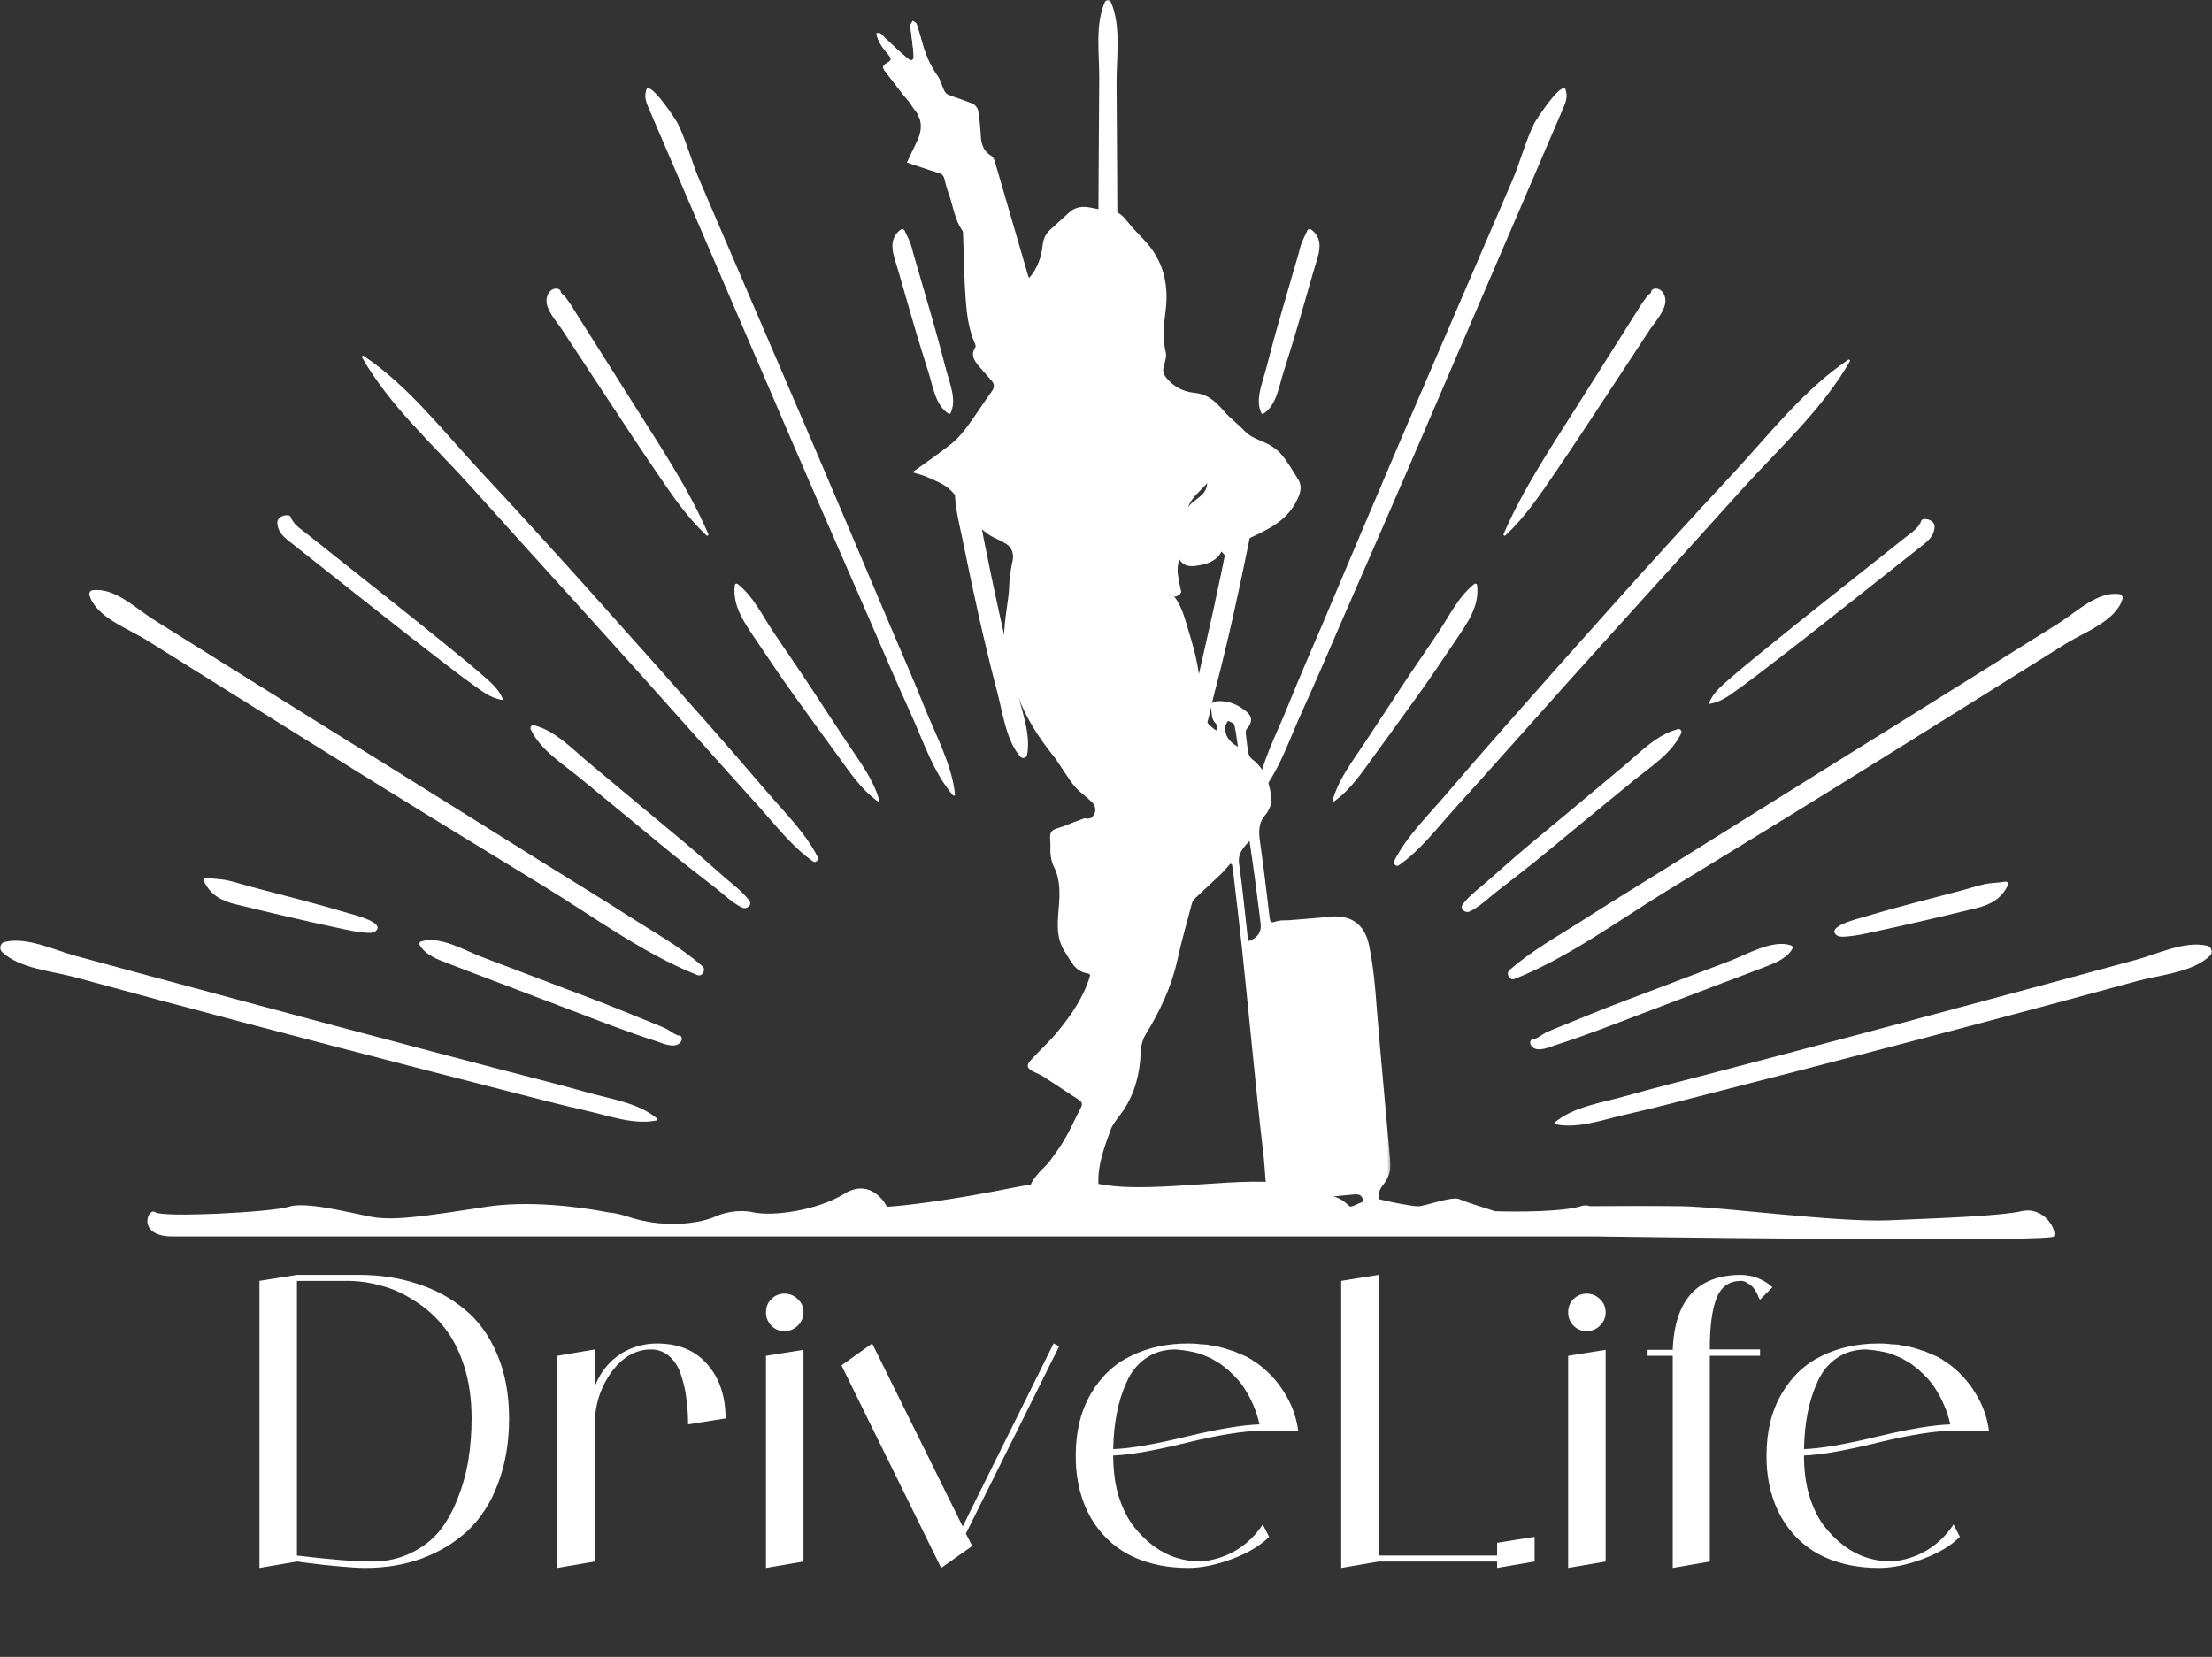 <?xml version="1.0" encoding="UTF-8"?> <svg xmlns="http://www.w3.org/2000/svg" width="889" height="666" viewBox="0 0 889 666" fill="none"><rect x="0" y="0" width="889" height="666" fill="#333333" stroke="none"/><path d="M449.271 145.63C449.231 120.67 449.141 95.7 448.981 70.74C448.911 58.26 448.821 45.78 448.741 33.29C448.671 23.07 450.691 10.19 446.421 0.77C446.021 -0.12 444.491 -0.12 444.081 0.77C440.031 9.71 441.841 21.74 441.781 31.41C441.711 43.89 441.621 56.37 441.541 68.86C441.381 94.44 441.281 120.05 441.231 145.63C441.141 196.18 441.071 246.74 440.961 297.29C440.941 302.82 449.561 302.82 449.561 297.29C449.421 246.74 449.361 196.18 449.271 145.63Z" fill="white"></path><path d="M503.911 188.9C503.651 188.12 502.74 188.1 502.3 188.68C496.13 196.69 495.621 206.45 493.701 216.16C491.711 226.25 489.591 236.32 487.391 246.36C485.161 256.4 482.861 266.43 480.571 276.45C478.671 284.7 474.48 295.04 476.21 303.51C476.45 304.66 478.09 305.08 478.86 304.2C484.57 297.76 485.96 286.59 488.09 278.51C490.81 268.2 493.291 257.87 495.631 247.47C497.871 237.43 500.011 227.38 502.041 217.29C503.971 207.67 506.961 198.48 503.911 188.9Z" fill="white"></path><path d="M527.18 92.42C526.67 92.02 525.76 91.93 525.43 92.64C524.3 95.12 523.15 97.06 522.47 99.76C521.69 102.93 520.68 106.07 519.77 109.23C517.82 115.96 515.86 122.7 513.93 129.43C512.05 135.93 510.37 142.5 508.62 149.03C507.22 154.32 504.33 160.98 507.03 166.2C507.14 166.4 507.41 166.46 507.6 166.35C512.87 163.27 513.95 155.66 515.65 150.22C517.82 143.29 520.01 136.37 522.02 129.4C524.03 122.43 526.05 115.46 528.06 108.49C529.66 103 532.62 96.67 527.18 92.42Z" fill="white"></path><path d="M628.778 35.52C626.228 34.48 617.158 48.44 616.568 49.66C612.988 57.01 611.018 65.01 607.808 72.49C602.648 84.48 597.498 96.47 592.328 108.48C582.018 132.46 571.648 156.44 561.378 180.43C551.338 203.88 541.448 227.38 531.488 250.87C526.758 262 521.888 273.06 517.398 284.28C512.948 295.41 506.358 307.36 505.158 319.37C505.118 319.77 505.708 320.01 505.958 319.7C513.878 310.54 518.018 297.58 523.018 286.65C528.708 274.22 534.018 261.63 539.478 249.09C550.408 224.04 561.398 199 572.198 173.89L604.608 98.51C609.768 86.52 614.918 74.53 620.078 62.52C622.778 56.24 625.478 49.97 628.178 43.67C629.308 41.04 630.098 38.98 629.268 36.22C629.198 35.85 629.018 35.61 628.778 35.52Z" fill="white"></path><path d="M593.66 235.27C593.59 234.63 592.95 234.38 592.46 234.78C586.15 239.83 582.79 247.04 578.39 253.67C573.32 261.3 568.04 268.78 563.02 276.46C558.09 284 553.15 291.52 548.17 299.01C543.33 306.31 537.86 313.39 535.51 321.95C535.46 322.19 535.73 322.44 535.95 322.28C542.92 317.39 547.52 310.27 552.48 303.47C558.14 295.71 563.78 287.94 569.38 280.15C574.73 272.72 579.87 265.11 584.96 257.49C589.5 250.7 594.7 243.84 593.66 235.27Z" fill="white"></path><path d="M665.051 116.01C664.281 116.1 663.431 116.78 663.551 117.63C663.441 117.72 663.371 117.76 663.131 118C662.361 118.58 661.741 119.3 661.231 120.12C659.811 121.91 658.661 123.93 657.431 125.87C654.671 130.23 651.921 134.61 649.141 138.97L633.611 163.55C623.121 180.16 612.111 196.62 604.301 214.63C604.101 215.1 604.631 215.6 605.051 215.2C613.061 207.66 618.851 199.03 625.051 189.94C631.621 180.32 638.011 170.62 644.411 160.89C650.631 151.44 656.841 141.98 663.061 132.53C665.231 129.23 669.871 124.39 669.281 120.1C668.991 117.93 667.441 115.72 665.051 116.01Z" fill="white"></path><path d="M742.82 144.61C724.75 156.71 710.63 175.16 695.83 191.03C679.99 208.02 664.37 225.19 648.88 242.49C633.79 259.33 618.77 276.23 603.82 293.2C596.14 301.92 588.53 310.7 580.99 319.53C573.89 327.83 565.37 336.15 560.37 345.95C559.8 347.06 561.03 348.63 562.21 347.79C570.73 341.84 577.36 333.1 584.29 325.42C592.06 316.81 599.84 308.19 607.54 299.51C622.98 282.16 638.47 264.87 654.06 247.65C669.22 230.88 684.43 214.15 699.54 197.32C714.48 180.68 732.39 164.69 743.46 145.22C743.7 144.86 743.22 144.33 742.82 144.61Z" fill="white"></path><path d="M674.329 293.08C665.829 295.27 659.069 302.5 652.519 307.97C645.129 314.14 637.759 320.31 630.369 326.47C623.199 332.46 615.949 338.35 608.889 344.44C605.259 347.58 601.679 350.79 598.069 353.95C594.599 357 590.549 359.84 587.829 363.59C586.499 365.43 588.999 367.19 590.639 366.4C594.579 364.56 597.989 361.14 601.409 358.48C604.989 355.69 608.579 352.9 612.159 350.1C619.749 344.17 627.089 337.91 634.529 331.82C641.759 325.89 648.979 319.96 656.189 314.03C663.049 308.39 671.759 303.04 675.639 294.8C676.079 293.9 675.389 292.8 674.329 293.08Z" fill="white"></path><path d="M774.329 208.7C773.999 208.65 773.669 208.63 773.339 208.65C772.559 208.63 771.919 209.32 771.879 210.07C771.569 210.51 771.309 210.96 770.929 211.49C769.649 213.26 767.659 214.5 765.949 215.87L730.039 244.37C722.279 250.52 714.599 256.76 706.919 263C702.979 266.21 699.049 269.42 695.219 272.78C691.829 275.76 688.649 278.29 686.859 282.53C686.769 282.77 687.019 282.93 687.229 282.89C691.959 282.11 695.369 279.26 699.179 276.56C703.319 273.6 707.319 270.5 711.349 267.4C719.419 261.18 727.459 254.94 735.439 248.62C743.429 242.31 751.429 235.97 759.419 229.66C763.419 226.5 767.409 223.35 771.409 220.17C774.389 217.82 777.179 215.94 777.509 211.9C777.669 210.01 775.919 208.91 774.329 208.7Z" fill="white"></path><path d="M851.962 238.84C843.092 237.45 834.541 246.01 827.361 250.52C816.841 257.11 806.331 263.69 795.821 270.26C774.271 283.75 752.661 297.18 731.071 310.61C710.011 323.71 688.991 336.91 667.931 350.03C657.401 356.58 646.801 363.04 636.361 369.74C626.361 376.16 615.561 382.08 606.621 389.96C605.091 391.31 606.711 394.28 608.681 393.5C630.341 384.91 650.512 369.96 670.342 357.82C692.042 344.55 713.741 331.32 735.361 317.93C756.441 304.86 777.501 291.73 798.521 278.57C809.031 272 819.541 265.41 830.061 258.83C837.501 254.16 850.392 249.67 853.032 240.75C853.262 240.01 852.792 238.97 851.962 238.84Z" fill="white"></path><path d="M719.789 379.99C712.359 377.51 702.109 383.64 695.339 386.21C685.979 389.77 676.619 393.33 667.259 396.87C658.229 400.3 649.139 403.66 640.179 407.29C635.689 409.11 631.199 410.92 626.709 412.75C624.869 413.5 623.009 414.23 621.199 415.09C620.319 415.51 616.929 418.05 615.909 417.79C615.759 417.75 615.559 417.79 615.449 417.92C614.669 418.91 614.879 419.84 615.739 420.73C618.059 423.16 623.019 420.77 625.479 419.98C636.959 416.31 648.249 411.88 659.509 407.59C670.479 403.43 681.459 399.25 692.429 395.09C697.919 393.01 703.419 390.95 708.889 388.83C713.089 387.21 718.009 385.44 720.349 381.37C720.659 380.83 720.349 380.19 719.789 379.99Z" fill="white"></path><path d="M805.849 354.39C802.999 354.9 800.139 354.81 797.309 355.47C794.369 356.14 791.469 357.11 788.549 357.88C781.869 359.63 775.189 361.38 768.509 363.14C761.849 364.89 755.169 366.74 748.579 368.72C747.069 369.18 735.659 371.99 737.389 375.09C738.359 376.82 740.679 376.55 742.389 376.42C745.929 376.15 749.509 375.34 752.969 374.58C759.939 373.07 766.909 371.57 773.849 369.91C780.639 368.29 787.439 366.75 794.199 365.06C799.979 363.62 804.269 361.39 806.959 355.86C807.379 355.05 806.719 354.23 805.849 354.39Z" fill="white"></path><path d="M887.108 380.16C878.058 378.04 867.348 383.39 858.568 385.78C847.258 388.86 835.938 391.93 824.608 394.98C801.358 401.24 778.128 407.52 754.878 413.72C732.218 419.76 709.548 425.76 686.868 431.69C675.518 434.66 664.148 437.49 652.858 440.69C643.608 443.3 632.308 444.83 624.828 451.2C624.588 451.4 624.718 451.82 625.008 451.89C634.148 453.82 644.078 450.08 652.978 448.08C664.418 445.49 675.748 442.5 687.118 439.58C710.438 433.61 733.738 427.59 757.028 421.51C779.708 415.58 802.398 409.61 825.038 403.52C836.348 400.47 847.688 397.41 858.998 394.32C868.158 391.84 881.168 390.89 888.178 384.19C889.458 382.97 888.878 380.56 887.108 380.16Z" fill="white"></path><path d="M385.06 188.9C385.32 188.12 386.23 188.1 386.67 188.68C392.84 196.69 393.35 206.45 395.27 216.16C397.26 226.25 399.38 236.32 401.58 246.36C403.81 256.4 406.11 266.43 408.4 276.45C410.3 284.7 414.49 295.04 412.76 303.51C412.52 304.66 410.88 305.08 410.11 304.2C404.4 297.76 403.01 286.59 400.88 278.51C398.16 268.2 395.68 257.87 393.34 247.47C391.1 237.43 388.96 227.38 386.93 217.29C385.02 207.67 382.03 198.48 385.06 188.9Z" fill="white"></path><path d="M361.791 92.42C362.301 92.02 363.211 91.93 363.541 92.64C364.671 95.12 365.821 97.06 366.501 99.76C367.281 102.93 368.291 106.07 369.201 109.23C371.151 115.96 373.111 122.7 375.041 129.43C376.921 135.93 378.601 142.5 380.351 149.03C381.751 154.32 384.641 160.98 381.941 166.2C381.831 166.4 381.561 166.46 381.371 166.35C376.101 163.27 375.021 155.66 373.321 150.22C371.151 143.29 368.961 136.37 366.951 129.4C364.941 122.43 362.921 115.46 360.911 108.49C359.331 103 356.371 96.67 361.791 92.42Z" fill="white"></path><path d="M260.2 35.52C262.74 34.48 271.82 48.44 272.41 49.66C275.99 57.01 277.96 65.01 281.17 72.49C286.33 84.48 291.48 96.47 296.64 108.48C306.95 132.46 317.32 156.44 327.59 180.43C337.63 203.88 347.52 227.38 357.48 250.87C362.21 262 367.08 273.06 371.57 284.28C376.02 295.41 382.61 307.36 383.81 319.37C383.85 319.77 383.26 320.01 383.01 319.7C375.09 310.54 370.95 297.58 365.95 286.65C360.26 274.22 354.95 261.63 349.49 249.09C338.56 224.04 327.57 199 316.77 173.89L284.36 98.51C279.2 86.52 274.05 74.53 268.89 62.52C266.19 56.24 263.49 49.97 260.79 43.67C259.66 41.04 258.87 38.98 259.7 36.22C259.78 35.85 259.97 35.61 260.2 35.52Z" fill="white"></path><path d="M295.31 235.27C295.38 234.63 296.02 234.38 296.51 234.78C302.82 239.83 306.18 247.04 310.58 253.67C315.65 261.3 320.93 268.78 325.95 276.46C330.88 284 335.82 291.52 340.8 299.01C345.64 306.31 351.11 313.39 353.46 321.95C353.51 322.19 353.24 322.44 353.02 322.28C346.05 317.39 341.45 310.27 336.49 303.47C330.83 295.71 325.19 287.94 319.59 280.15C314.24 272.72 309.1 265.11 304.01 257.49C299.47 250.7 294.27 243.84 295.31 235.27Z" fill="white"></path><path d="M223.921 116.01C224.691 116.1 225.541 116.78 225.421 117.63C225.531 117.72 225.601 117.76 225.841 118C226.611 118.58 227.231 119.3 227.741 120.12C229.161 121.91 230.311 123.93 231.531 125.87C234.291 130.23 237.041 134.61 239.821 138.97L255.351 163.55C265.841 180.16 276.851 196.62 284.661 214.63C284.861 215.1 284.331 215.6 283.911 215.2C275.901 207.66 270.111 199.03 263.911 189.94C257.341 180.32 250.951 170.62 244.551 160.89C238.331 151.44 232.121 141.98 225.901 132.53C223.731 129.23 219.111 124.39 219.681 120.1C219.981 117.93 221.551 115.72 223.921 116.01Z" fill="white"></path><path d="M146.15 143.06C164.22 155.16 178.34 173.61 193.14 189.48C208.98 206.47 224.6 223.64 240.09 240.94C255.18 257.78 270.2 274.68 285.15 291.65C292.83 300.37 300.42 309.15 307.98 317.98C315.08 326.28 323.6 334.6 328.6 344.4C329.17 345.51 327.94 347.08 326.76 346.24C318.24 340.29 311.61 331.55 304.68 323.87C296.91 315.26 289.13 306.64 281.43 297.96C265.99 280.61 250.5 263.32 234.91 246.1C219.75 229.33 204.54 212.6 189.43 195.77C174.48 179.13 156.58 163.14 145.51 143.67C145.29 143.31 145.75 142.78 146.15 143.06Z" fill="white"></path><path d="M214.651 291.53C223.151 293.72 229.911 300.95 236.461 306.42C243.851 312.59 251.221 318.76 258.611 324.92C265.761 330.91 273.031 336.8 280.091 342.89C283.721 346.03 287.301 349.24 290.911 352.4C294.381 355.45 298.431 358.29 301.151 362.04C302.481 363.88 299.981 365.64 298.341 364.85C294.401 363.01 290.991 359.59 287.571 356.93C283.991 354.14 280.401 351.35 276.821 348.55C269.231 342.62 261.891 336.36 254.451 330.27C247.221 324.34 240.001 318.41 232.791 312.48C225.931 306.84 217.221 301.49 213.341 293.25C212.881 292.35 213.601 291.25 214.651 291.53Z" fill="white"></path><path d="M114.631 207.15C114.961 207.1 115.291 207.08 115.621 207.1C116.401 207.08 117.041 207.77 117.081 208.52C117.391 208.96 117.651 209.41 118.031 209.94C119.311 211.71 121.301 212.95 123.011 214.32L158.921 242.82C166.681 248.97 174.361 255.21 182.041 261.45C185.981 264.66 189.901 267.87 193.741 271.23C197.131 274.21 200.311 276.74 202.101 280.98C202.191 281.22 201.941 281.38 201.731 281.34C197.001 280.56 193.591 277.71 189.781 275.01C185.641 272.05 181.641 268.95 177.611 265.85C169.541 259.63 161.501 253.39 153.521 247.07C145.531 240.76 137.531 234.42 129.541 228.11C125.541 224.95 121.551 221.8 117.551 218.62C114.581 216.27 111.781 214.39 111.461 210.35C111.291 208.46 113.051 207.36 114.631 207.15Z" fill="white"></path><path d="M37.011 237.29C45.881 235.9 54.441 244.46 61.611 248.97C72.121 255.56 82.631 262.14 93.141 268.71C114.691 282.2 136.301 295.63 157.891 309.06C178.951 322.16 199.971 335.36 221.031 348.48C231.561 355.03 242.161 361.49 252.601 368.19C262.601 374.61 273.401 380.53 282.341 388.41C283.871 389.76 282.251 392.73 280.281 391.95C258.621 383.36 238.451 368.41 218.621 356.27C196.921 343 175.221 329.77 153.601 316.38C132.521 303.31 111.461 290.18 90.441 277.02C79.931 270.45 69.421 263.86 58.911 257.28C51.461 252.61 38.581 248.12 35.941 239.2C35.731 238.46 36.201 237.42 37.011 237.29Z" fill="white"></path><path d="M169.201 378.44C176.631 375.96 186.881 382.09 193.651 384.66C203.011 388.22 212.371 391.78 221.731 395.32C230.761 398.75 239.851 402.11 248.811 405.74C253.301 407.56 257.791 409.37 262.281 411.2C264.121 411.95 265.981 412.68 267.791 413.54C268.671 413.96 272.061 416.5 273.081 416.24C273.231 416.2 273.431 416.24 273.541 416.37C274.321 417.36 274.111 418.29 273.251 419.18C270.931 421.61 265.971 419.22 263.511 418.43C252.031 414.76 240.741 410.33 229.481 406.04C218.511 401.88 207.531 397.7 196.561 393.54C191.071 391.46 185.571 389.4 180.101 387.28C175.901 385.66 170.981 383.89 168.641 379.82C168.301 379.28 168.611 378.64 169.201 378.44Z" fill="white"></path><path d="M83.12 352.84C85.97 353.35 88.83 353.26 91.66 353.92C94.6 354.59 97.5 355.56 100.42 356.33C107.1 358.08 113.78 359.83 120.46 361.59C127.12 363.34 133.8 365.19 140.39 367.17C141.9 367.63 153.31 370.44 151.58 373.54C150.61 375.27 148.3 375 146.58 374.87C143.04 374.6 139.46 373.79 136 373.03C129.03 371.52 122.06 370.02 115.12 368.36C108.33 366.74 101.53 365.2 94.77 363.51C88.99 362.07 84.7 359.84 82.01 354.31C81.6 353.5 82.24 352.68 83.12 352.84Z" fill="white"></path><path d="M1.858 378.61C10.908 376.49 21.618 381.84 30.398 384.23C41.708 387.31 53.028 390.38 64.358 393.43C87.608 399.69 110.838 405.97 134.088 412.17C156.748 418.21 179.418 424.21 202.098 430.14C213.448 433.11 224.818 435.94 236.118 439.14C245.368 441.75 256.668 443.28 264.148 449.65C264.388 449.85 264.258 450.27 263.968 450.34C254.828 452.27 244.898 448.53 235.998 446.53C224.558 443.94 213.228 440.95 201.858 438.03C178.538 432.06 155.238 426.04 131.948 419.96C109.248 414.03 86.578 408.06 63.938 401.97C52.628 398.92 41.288 395.86 29.978 392.77C20.818 390.29 7.808 389.34 0.798 382.64C-0.482 381.42 0.108 379.01 1.858 378.61Z" fill="white"></path><path d="M144.34 512.449C152.674 512.449 160.419 513.624 167.577 515.974C174.735 518.218 181.092 521.636 186.647 526.23C192.203 530.717 196.583 536.754 199.788 544.339C202.993 551.817 204.595 560.418 204.595 570.14C204.595 579.862 203.1 588.622 200.108 596.421C197.224 604.113 193.164 610.417 187.929 615.331C182.694 620.139 176.605 623.824 169.66 626.388C162.716 628.952 155.131 630.234 146.904 630.234C144.234 630.234 140.601 630.021 136.007 629.593C131.413 629.166 127.514 628.739 124.309 628.311L119.341 627.67L104.277 630.234V514.852L119.341 512.449H144.34ZM149.468 627.67C155.238 627.67 160.419 626.549 165.013 624.305C169.714 622.062 173.56 619.124 176.551 615.491C179.543 611.752 182 607.372 183.923 602.35C185.953 597.222 187.395 592.041 188.25 586.806C189.104 581.464 189.532 575.909 189.532 570.14C189.532 562.341 188.517 555.29 186.487 548.986C184.457 542.683 181.733 537.448 178.314 533.281C175.002 529.115 171.103 525.643 166.616 522.865C162.235 519.98 157.748 517.951 153.154 516.775C148.667 515.493 144.073 514.852 139.373 514.852H119.341V625.267C132.695 626.869 142.738 627.67 149.468 627.67ZM264.038 540.012C272.692 540.012 279.422 542.79 284.23 548.345C289.144 553.901 291.602 561.165 291.602 570.14L276.538 572.543C276.538 569.018 276.324 565.706 275.897 562.608C275.576 559.403 274.882 556.198 273.813 552.993C272.852 549.788 271.303 547.223 269.166 545.3C267.029 543.377 264.519 542.416 261.634 542.416C255.438 542.416 250.096 545.514 245.609 551.711C241.229 557.907 239.039 564.851 239.039 572.543V627.67L223.975 630.234V544.98L239.039 542.416V557.319C240.321 553.901 242.19 550.856 244.647 548.185C247.211 545.514 250.149 543.484 253.461 542.095C256.88 540.707 260.406 540.012 264.038 540.012ZM307.853 630.234V544.98L322.917 542.576V627.67L307.853 630.234ZM320.674 532.801C319.178 534.296 317.362 535.044 315.225 535.044C313.195 535.044 311.432 534.296 309.937 532.801C308.548 531.305 307.853 529.542 307.853 527.512C307.853 525.376 308.548 523.613 309.937 522.224C311.432 520.728 313.195 519.98 315.225 519.98C317.362 519.98 319.178 520.728 320.674 522.224C322.169 523.613 322.917 525.376 322.917 527.512C322.917 529.542 322.169 531.305 320.674 532.801ZM425.684 541.134L388.185 616.453L390.749 621.421L378.25 630.234L338.186 548.826L350.526 540.012L386.903 613.568L423.441 540.012L425.684 541.134ZM482.494 627.67C487.622 627.243 492.376 625.747 496.757 623.183C501.137 620.512 504.716 617.04 507.493 612.767L510.058 617.735C506.425 621.367 501.404 624.359 494.994 626.709C488.69 629.059 482.868 630.234 477.526 630.234C469.407 630.234 462.142 628.792 455.732 625.908C449.322 623.023 444.033 618.536 439.867 612.446C435.7 606.25 433.243 598.825 432.495 590.171C432.388 588.462 432.335 586.753 432.335 585.043C432.335 575.428 434.365 567.148 438.424 560.204C442.484 553.26 447.879 548.185 454.61 544.98C461.341 541.668 468.979 540.012 477.526 540.012C478.808 540.012 480.09 540.066 481.372 540.172C481.586 540.172 481.853 540.226 482.174 540.333C482.494 540.333 482.708 540.333 482.815 540.333C483.99 540.439 484.844 540.493 485.379 540.493C485.485 540.493 485.646 540.546 485.859 540.653C486.073 540.653 486.287 540.707 486.5 540.813C486.714 540.813 486.874 540.813 486.981 540.813C488.156 541.027 488.851 541.134 489.064 541.134C489.385 541.241 489.973 541.401 490.827 541.615C491.789 541.828 492.376 541.989 492.59 542.095C493.017 542.202 493.658 542.416 494.513 542.736C495.261 542.95 495.795 543.11 496.116 543.217C496.543 543.431 497.13 543.698 497.878 544.018C498.733 544.339 499.267 544.553 499.481 544.659C499.908 544.873 500.496 545.14 501.244 545.461C501.885 545.888 502.365 546.155 502.686 546.262C502.793 546.369 503.327 546.743 504.288 547.384C504.395 547.384 504.502 547.437 504.609 547.544C504.823 547.651 504.983 547.758 505.09 547.865C509.577 551.07 513.263 555.022 516.147 559.723C519.139 564.424 521.008 569.552 521.756 575.107H507.493C500.229 575.107 490.026 576.71 476.885 579.915C463.851 583.12 454.022 584.83 447.399 585.043C447.399 590.919 448.093 596.261 449.482 601.068C450.978 605.876 452.901 609.882 455.251 613.087C457.708 616.292 460.486 619.07 463.584 621.421C466.682 623.664 469.834 625.267 473.039 626.228C476.244 627.19 479.396 627.67 482.494 627.67ZM472.398 542.416C467.804 542.416 463.851 543.591 460.539 545.941C457.227 548.185 454.663 551.337 452.847 555.396C451.031 559.349 449.696 563.569 448.841 568.056C447.986 572.437 447.505 577.244 447.399 582.479C454.022 582.265 463.744 580.61 476.565 577.511C489.385 574.413 499.267 572.757 506.211 572.543C505.036 567.309 502.953 562.394 499.962 557.8C499.214 556.625 498.359 555.503 497.398 554.435C497.398 554.435 497.291 554.328 497.077 554.114C496.97 554.008 496.917 553.954 496.917 553.954C496.169 553.099 495.368 552.298 494.513 551.55C494.192 551.23 493.925 550.963 493.712 550.749C492.75 550.001 491.789 549.253 490.827 548.506C490.827 548.506 490.774 548.452 490.667 548.345C489.599 547.704 488.53 547.063 487.462 546.422C487.355 546.422 487.088 546.262 486.661 545.941C485.699 545.514 484.791 545.14 483.936 544.82C483.936 544.82 483.829 544.766 483.616 544.659C483.402 544.553 483.242 544.499 483.135 544.499C482.067 544.072 480.998 543.751 479.93 543.538C479.823 543.431 479.663 543.377 479.449 543.377C479.342 543.377 479.236 543.377 479.129 543.377C478.274 543.164 477.419 543.003 476.565 542.897C476.137 542.79 475.817 542.736 475.603 542.736C474.535 542.63 473.466 542.523 472.398 542.416ZM601.685 620.139L616.748 617.735V627.67L601.685 630.234V627.67H554.09L539.026 630.234V514.852L554.09 512.449V625.267H601.685V620.139ZM630.237 630.234V544.98L645.301 542.576V627.67L630.237 630.234ZM643.057 532.801C641.562 534.296 639.746 535.044 637.609 535.044C635.579 535.044 633.816 534.296 632.32 532.801C630.932 531.305 630.237 529.542 630.237 527.512C630.237 525.376 630.932 523.613 632.32 522.224C633.816 520.728 635.579 519.98 637.609 519.98C639.746 519.98 641.562 520.728 643.057 522.224C644.553 523.613 645.301 525.376 645.301 527.512C645.301 529.542 644.553 531.305 643.057 532.801ZM699.832 514.852C695.024 514.852 691.713 517.149 689.896 521.743C688.08 526.23 687.172 533.121 687.172 542.416H707.364V544.98H687.172V627.67L672.269 630.234V544.98H662.173V542.576H672.269C673.016 522.491 682.204 512.449 699.832 512.449C704.64 512.555 708.806 514.211 712.332 517.416L707.364 522.384C707.257 522.277 707.097 522.064 706.883 521.743C706.776 521.316 706.509 520.675 706.082 519.82C705.655 518.966 705.174 518.218 704.64 517.577C704.105 516.936 703.358 516.348 702.396 515.814C701.541 515.173 700.687 514.852 699.832 514.852ZM760.12 627.67C765.248 627.243 770.002 625.747 774.382 623.183C778.762 620.512 782.341 617.04 785.119 612.767L787.683 617.735C784.051 621.367 779.03 624.359 772.619 626.709C766.316 629.059 760.494 630.234 755.152 630.234C747.032 630.234 739.768 628.792 733.357 625.908C726.947 623.023 721.659 618.536 717.492 612.446C713.326 606.25 710.869 598.825 710.121 590.171C710.014 588.462 709.961 586.753 709.961 585.043C709.961 575.428 711.99 567.148 716.05 560.204C720.11 553.26 725.505 548.185 732.236 544.98C738.966 541.668 746.605 540.012 755.152 540.012C756.434 540.012 757.716 540.066 758.998 540.172C759.212 540.172 759.479 540.226 759.799 540.333C760.12 540.333 760.333 540.333 760.44 540.333C761.615 540.439 762.47 540.493 763.004 540.493C763.111 540.493 763.271 540.546 763.485 540.653C763.699 540.653 763.912 540.707 764.126 540.813C764.34 540.813 764.5 540.813 764.607 540.813C765.782 541.027 766.476 541.134 766.69 541.134C767.011 541.241 767.598 541.401 768.453 541.615C769.414 541.828 770.002 541.989 770.216 542.095C770.643 542.202 771.284 542.416 772.139 542.736C772.886 542.95 773.421 543.11 773.741 543.217C774.169 543.431 774.756 543.698 775.504 544.018C776.359 544.339 776.893 544.553 777.106 544.659C777.534 544.873 778.121 545.14 778.869 545.461C779.51 545.888 779.991 546.155 780.312 546.262C780.418 546.369 780.953 546.743 781.914 547.384C782.021 547.384 782.128 547.437 782.235 547.544C782.448 547.651 782.608 547.758 782.715 547.865C787.202 551.07 790.888 555.022 793.773 559.723C796.764 564.424 798.634 569.552 799.382 575.107H785.119C777.854 575.107 767.652 576.71 754.511 579.915C741.477 583.12 731.648 584.83 725.024 585.043C725.024 590.919 725.719 596.261 727.108 601.068C728.603 605.876 730.526 609.882 732.877 613.087C735.334 616.292 738.112 619.07 741.21 621.421C744.308 623.664 747.46 625.267 750.665 626.228C753.87 627.19 757.021 627.67 760.12 627.67ZM750.024 542.416C745.43 542.416 741.477 543.591 738.165 545.941C734.853 548.185 732.289 551.337 730.473 555.396C728.657 559.349 727.321 563.569 726.467 568.056C725.612 572.437 725.131 577.244 725.024 582.479C731.648 582.265 741.37 580.61 754.19 577.511C767.011 574.413 776.893 572.757 783.837 572.543C782.662 567.309 780.579 562.394 777.587 557.8C776.839 556.625 775.985 555.503 775.023 554.435C775.023 554.435 774.916 554.328 774.703 554.114C774.596 554.008 774.542 553.954 774.542 553.954C773.795 553.099 772.993 552.298 772.139 551.55C771.818 551.23 771.551 550.963 771.337 550.749C770.376 550.001 769.414 549.253 768.453 548.506C768.453 548.506 768.399 548.452 768.293 548.345C767.224 547.704 766.156 547.063 765.088 546.422C764.981 546.422 764.714 546.262 764.286 545.941C763.325 545.514 762.417 545.14 761.562 544.82C761.562 544.82 761.455 544.766 761.241 544.659C761.028 544.553 760.868 544.499 760.761 544.499C759.692 544.072 758.624 543.751 757.556 543.538C757.449 543.431 757.289 543.377 757.075 543.377C756.968 543.377 756.861 543.377 756.754 543.377C755.9 543.164 755.045 543.003 754.19 542.897C753.763 542.79 753.442 542.736 753.229 542.736C752.16 542.63 751.092 542.523 750.024 542.416Z" fill="white"></path><path d="M517.912 476.27C527.182 484.21 526.512 480.46 532.472 480.46C538.432 480.46 541.292 483.99 542.402 484.87C543.512 485.75 549.682 480.9 554.092 482C558.502 483.1 567.332 484.87 569.972 484.87C572.622 484.87 583.652 480.68 586.522 482C588.812 483.06 597.042 485.68 600.862 486.85C609.242 487.14 627.862 487.16 635.282 484.86C636.862 484.37 638.072 484.41 638.992 484.83C648.592 484.76 665.112 484.7 675.982 484.86C691.532 485.08 738.202 491.38 758.942 490.51C779.682 489.64 803.442 488.83 812.522 486.84C821.592 484.85 826.782 494.4 825.482 496.99C824.442 499.06 701.932 497.85 640.812 496.99H240.172H69.352C54.662 496.99 59.412 485.08 62.442 487.28C65.472 489.48 109.102 487.28 116.022 485.07C122.932 482.86 139.782 487.28 148.862 489.04C157.932 490.8 169.602 489.04 195.522 485.07C212.282 482.5 232.322 484.95 244.822 487.38C246.742 487.51 249.202 488.02 252.312 489.04C268.372 494.33 282.392 491.25 287.392 489.04C289.822 487.86 296.262 485.86 302.612 487.28C310.552 489.04 328.422 486.62 339.452 479.78C348.272 474.31 354.452 481.03 356.442 485.07C359.912 484.92 371.702 483.79 391.062 480.44C415.262 476.25 423.032 472.72 443.772 476.25C464.512 479.78 503.352 472.08 517.912 476.27Z" fill="white"></path><mask id="mask0_202_134" style="mask-type:luminance" maskUnits="userSpaceOnUse" x="352" y="8" width="207" height="479"><path d="M558.833 8.31H352.203V486.49H558.833V8.31Z" fill="white"></path></mask><g mask="url(#mask0_202_134)"><mask id="mask1_202_134" style="mask-type:luminance" maskUnits="userSpaceOnUse" x="352" y="8" width="207" height="479"><path d="M558.833 8.31H352.203V486.49H558.833V8.31Z" fill="white"></path></mask><g mask="url(#mask1_202_134)"><path d="M494.481 347.15C493.161 348.62 491.921 350.16 490.501 351.53C487.241 354.67 483.871 357.69 480.591 360.81C479.981 361.39 479.311 362.12 479.101 362.89C477.071 370.48 474.911 378.04 473.231 385.71C470.851 396.61 466.181 406.44 460.391 415.88C459.141 417.91 458.531 420.62 458.441 423.04C458.141 431.39 456.201 439.17 451.571 446.19C449.781 448.9 447.331 451.37 446.281 454.34C443.891 461.07 441.231 467.82 441.431 475.21C441.471 476.68 441.281 478.19 440.941 479.62C440.371 482.02 437.841 484.14 435.361 484.04C428.921 483.75 422.481 483.21 416.041 482.88C414.181 482.78 413.941 481.62 413.761 480.23C413.261 476.5 415.371 473.87 417.581 471.32C418.891 469.8 420.531 468.55 421.721 466.95C424.001 463.87 426.271 460.75 428.181 457.43C430.431 453.52 432.231 449.35 434.351 445.36C435.141 443.87 434.991 442.99 433.551 442.06C428.761 438.98 424.041 435.77 419.251 432.69C418.011 431.89 416.591 431.4 415.271 430.72C412.721 429.4 412.361 428.23 414.251 426.16C417.851 422.2 421.871 418.6 425.241 414.46C430.731 407.71 435.701 400.57 438.171 391.9C437.911 391.73 437.581 391.32 437.201 391.27C432.001 390.6 430.371 386.24 427.971 382.58C424.501 377.28 424.961 371.5 425.451 365.63C425.941 359.83 426.331 353.96 423.621 348.51C422.251 345.75 422.021 342.88 422.171 339.89C422.261 338.03 421.641 335.78 422.481 334.43C423.271 333.18 425.561 332.84 427.231 332.18C430.041 331.06 432.871 329.99 435.721 328.95C436.091 328.82 436.591 329.1 437.021 329.05C437.611 328.99 438.351 328.97 438.741 328.62C440.631 326.93 440.701 324.27 438.911 322.51C437.641 321.27 436.291 320.08 434.891 318.98C431.001 315.93 428.771 311.61 426.041 307.67C425.201 306.46 424.441 305.18 423.511 304.03C417.461 296.51 412.241 288.47 408.931 279.38C406.981 274.03 405.171 268.55 404.111 262.97C402.571 254.82 404.481 246.7 405.391 238.58C405.631 236.47 405.571 234.32 405.831 232.21C406.121 229.79 406.501 227.37 407.031 224.99C407.531 222.7 406.511 219.85 404.491 218.69C403.271 217.99 402.041 217.26 400.751 216.7C395.041 214.22 391.271 209.74 387.921 204.7C385.961 201.75 383.941 198.66 381.301 196.38C378.921 194.32 375.721 193.16 372.781 191.82C370.941 190.98 368.911 190.54 366.701 189.84C372.191 185.85 377.471 182.28 382.431 178.3C384.921 176.3 387.051 173.73 388.971 171.14C392.291 166.67 395.221 161.92 398.511 157.43C399.701 155.8 399.781 154.5 398.551 153.06C396.821 151.03 394.981 149.08 393.271 147.03C391.441 144.84 390.031 142.55 391.981 139.64C392.191 139.32 392.051 138.62 391.861 138.19C389.331 132.52 388.551 126.43 388.101 120.38C387.461 111.72 387.391 103.02 387.061 94.34C387.041 93.76 387.051 93.06 386.741 92.63C383.571 88.13 383.061 82.66 381.221 77.68C380.501 75.73 380.001 73.7 379.471 71.69C379.131 70.39 378.341 69.85 377.051 69.46C372.891 68.21 368.781 66.76 364.491 65.33C365.761 62.66 366.901 60.12 368.151 57.63C371.321 51.32 370.711 46.96 365.301 40.77C362.811 37.96 360.621 34.89 358.301 31.93C357.321 30.68 356.291 29.46 355.401 28.14C354.651 27.03 354.931 26.17 356.201 25.46C358.481 24.19 358.571 23.7 356.791 21.6C354.731 19.15 352.771 16.69 352.191 13.33C353.941 12.82 354.561 14.16 355.491 15.03C358.561 17.91 361.601 20.85 364.851 23.52C366.381 24.77 367.331 24.2 367.191 22.15C366.971 18.68 366.431 15.23 366.021 11.77C365.961 11.25 365.711 10.69 365.841 10.23C366.041 9.54 366.501 8.93 366.851 8.29C367.381 8.73 368.191 9.06 368.381 9.61C369.261 12.21 370.001 14.86 370.741 17.51C372.051 22.21 373.971 26.59 376.851 30.59C378.031 32.23 378.441 34.4 379.351 36.26C379.711 36.99 380.391 37.79 381.121 38.08C384.361 39.35 387.721 40.31 390.911 41.68C391.881 42.09 392.931 43.36 393.101 44.38C393.681 47.81 394.001 51.3 394.191 54.78C394.381 58.18 395.411 60.93 398.521 62.75C399.201 63.15 399.621 64.25 399.881 65.11C404.351 80.36 408.771 95.63 413.211 110.89C413.291 111.15 413.441 111.38 413.611 111.73C417.071 107.81 418.531 103.21 419.081 98.3C419.361 95.86 420.321 93.91 422.111 92.3C424.651 90.01 427.181 87.73 429.691 85.41C432.311 82.98 435.371 82.82 438.661 83.51C440.241 83.84 441.861 84.25 443.451 84.2C447.331 84.06 450.281 85.42 452.691 88.53C454.861 91.33 457.371 93.88 459.821 96.45C467.671 104.67 469.871 114.55 468.391 125.49C467.661 130.88 467.191 136.21 468.511 141.63C468.891 143.19 468.331 145.09 467.841 146.73C467.261 148.65 467.281 150.07 468.691 151.8C471.761 155.57 475.661 157.48 480.331 157.95C485.511 158.46 488.791 161.66 491.981 165.35C494.431 168.18 497.551 170.42 500.121 173.16C502.521 175.73 505.651 176.66 508.671 178.04C511.031 179.12 513.381 180.76 515.041 182.73C517.551 185.72 519.531 189.17 521.621 192.5C523.661 195.75 522.531 198.62 520.861 201.8C516.921 209.29 509.861 212.76 502.821 216.02C500.091 217.28 498.381 218.77 497.091 221.24C494.821 225.57 494.271 225.61 490.921 221.7C489.181 225.09 486.051 226.44 482.681 227.09C479.441 227.72 475.951 228.41 473.761 224.47C473.611 224.59 473.461 224.71 473.301 224.82C473.301 227.22 473.191 229.62 473.341 232.02C473.431 233.49 473.881 234.94 474.221 236.38C474.781 238.82 474.501 239.23 471.681 239.47C475.081 243.67 476.171 248.68 477.661 253.53C480.451 262.57 482.881 271.68 482.211 281.26C481.861 286.3 484.061 289.97 487.821 292.96C488.091 293.18 488.421 293.32 489.321 293.85C489.021 292.47 489.131 291.29 488.601 290.8C486.701 289.04 487.141 286.69 486.681 284.58C486.371 283.13 487.121 282.33 488.471 281.99C488.691 281.93 488.911 281.88 489.131 281.86C493.691 281.52 497.641 283.25 500.981 286.05C503.531 288.19 503.271 290.56 501.051 293.02C500.721 293.39 500.611 294.11 500.661 294.64C500.961 297.37 501.261 300.12 501.771 302.82C501.931 303.67 502.551 304.63 503.251 305.16C508.901 309.46 510.571 315.55 511.051 322.19C511.091 322.74 510.861 323.36 510.611 323.88C510.031 325.08 509.551 326.42 508.681 327.39C505.511 330.89 505.871 334.84 506.491 339.1C507.891 348.74 509.001 358.42 510.181 368.09C510.551 371.13 510.541 371.07 513.541 370.21C514.921 369.81 516.471 370.02 517.941 369.9C523.421 369.45 528.911 369.06 534.381 368.48C543.051 367.57 548.511 371.59 550.251 380.06C552.781 392.34 553.141 404.85 554.311 417.27C555.871 433.93 557.221 450.61 558.781 467.27C559.121 470.91 557.811 473.83 555.711 476.5C554.751 477.72 554.201 478.76 554.171 480.41C554.131 482.16 553.971 484.3 551.501 484.95C549.201 485.55 548.191 485.29 547.871 482.9C547.491 480.06 545.981 479.94 543.721 480.16C535.431 481 527.131 481.68 518.851 482.55C518.171 482.62 517.241 483.55 517.051 484.24C516.501 486.24 515.031 486.47 513.431 486.5C511.801 486.53 510.791 485.9 510.271 484.08C508.381 477.44 508.551 470.56 507.741 463.81C505.921 448.53 504.461 433.2 502.891 417.89C501.601 405.39 500.411 392.88 499.071 380.39C497.981 370.26 496.741 360.15 495.561 350.04C495.461 349.17 495.271 348.31 495.121 347.44C494.891 347.33 494.691 347.24 494.481 347.15ZM502.181 338C499.481 340.89 497.401 343.19 497.991 347.24C499.381 356.87 500.271 366.56 501.391 376.23C501.471 376.92 501.741 377.58 501.931 378.28C505.581 376.92 507.081 374.51 506.641 371.15C505.861 365.11 505.141 359.06 504.331 353.02C503.691 348.18 502.951 343.35 502.181 338ZM497.531 300.19C497.031 296.89 496.741 294.02 496.051 291.26C495.881 290.58 494.391 290.23 493.511 289.73C493.141 290.52 492.501 291.29 492.431 292.1C492.141 295.65 493.931 298.09 497.531 300.19ZM485.201 194.21C482.181 197.66 478.721 200.01 477.421 204.11C479.361 200.53 484.831 199.82 485.201 194.21Z" fill="white"></path></g></g><path d="M471.672 239.46C472.272 240.45 474.292 239.05 474.732 237.97C474.732 237.97 473.372 231.96 473.262 229.5C473.182 227.7 473.852 225.38 473.752 224.47C473.532 222.29 477.012 222.04 477.452 221.03C478.632 218.28 477.922 215.94 477.352 215.03C477.262 214.89 477.142 214.8 476.992 214.73C475.022 213.86 469.972 214.97 468.682 214.89C467.172 214.8 466.582 217.47 467.552 220.46C470.512 229.61 470.482 237.51 471.672 239.46Z" fill="white"></path><path d="M369.231 47.04C368.091 43.95 369.301 47.1 365.301 40.83C362.811 38.02 360.621 34.95 358.301 31.99C357.321 30.74 356.291 29.52 355.401 28.2C354.651 27.09 354.931 26.23 356.201 25.52C358.481 24.26 358.571 23.76 356.791 21.66C354.731 19.21 352.771 16.75 352.191 13.39C353.941 12.88 354.561 14.22 355.491 15.09C358.571 17.97 361.601 20.91 364.851 23.58C366.381 24.83 367.331 24.26 367.191 22.21C366.971 18.74 366.431 15.29 366.021 11.83C365.961 11.31 365.711 10.75 365.841 10.29C366.041 9.6 366.501 8.99 366.851 8.35C367.381 8.79 368.191 9.12 368.381 9.67C369.261 12.27 370.001 14.92 370.741 17.57C372.051 22.27 373.971 26.65 376.851 30.65C378.031 32.29 378.441 34.46 379.351 36.32C379.711 37.05 380.071 37.7 380.221 37.95C380.371 38.61 381.151 41.58 381.151 41.58C381.371 42.37 381.821 44.11 381.991 45.13C382.571 48.56 387.911 52.72 372.271 50.33" fill="white"></path></svg> 